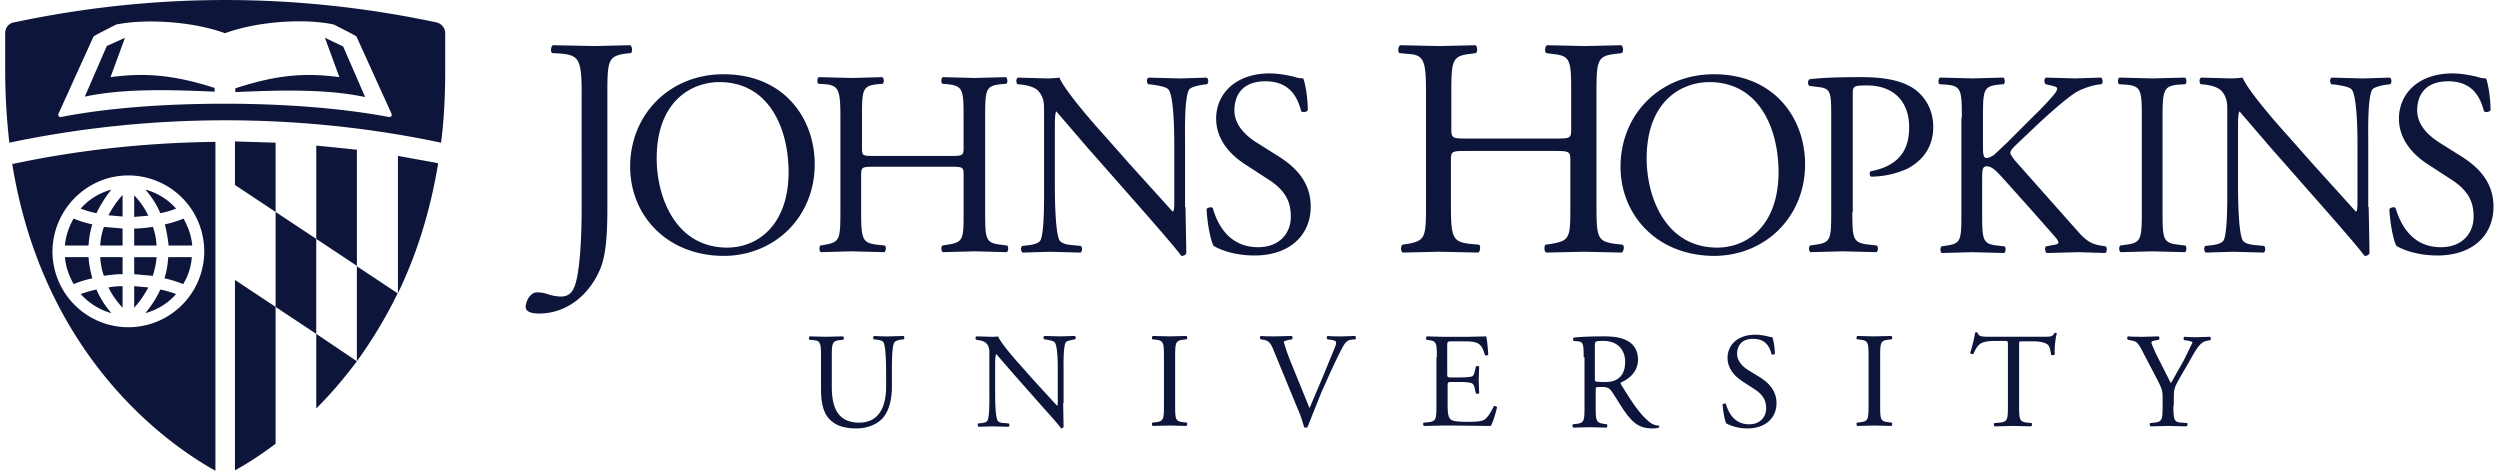 <svg xmlns="http://www.w3.org/2000/svg" width="239" height="45" fill="#0e153a" xmlns:v="https://vecta.io/nano"><path d="M84.71 35.448c0-.793-.04-2.3-.238-2.696-.079-.159-.317-.238-.634-.278l-.317-.04c-.079-.079-.04-.278.04-.317a18.14 18.14 0 0 0 1.467.04l1.348-.04c.119.079.079.238.04.317l-.317.04c-.317.04-.555.159-.634.317-.198.436-.198 1.903-.198 2.656v1.467c0 1.11-.198 2.3-.912 3.093-.555.595-1.507.951-2.458.951-.912 0-1.784-.159-2.418-.714-.674-.555-.991-1.507-.991-3.053v-3.053c0-1.348-.04-1.586-.793-1.626l-.317-.04c-.079-.04-.04-.277.04-.317l1.586.04 1.586-.04c.079.04.119.278.04.317l-.317.04c-.753.079-.793.278-.793 1.626v2.815c0 2.101.634 3.449 2.617 3.449 1.863 0 2.577-1.467 2.577-3.449v-1.507zm16.929 3.092l.04 2.26c-.04.079-.119.159-.238.159-.159-.238-.516-.674-1.665-1.943l-3.013-3.41-1.507-1.745h-.04c-.04.159-.079.436-.079.833v2.815c0 .595 0 2.299.238 2.696.079.159.317.238.674.238l.396.04c.079.119.079.238-.04.317l-1.507-.04-1.348.04c-.079-.079-.119-.238-.04-.317l.357-.04c.317-.04.516-.119.555-.278.198-.476.159-2.062.159-2.656v-3.727c0-.357 0-.634-.278-.952-.198-.198-.476-.278-.793-.317l-.198-.04c-.079-.079-.079-.277.04-.317l1.467.04c.198 0 .436 0 .595-.04.278.674 1.784 2.379 2.22 2.855l1.269 1.427 2.141 2.339h.04c.04-.079.04-.278.04-.555v-2.775c0-.595 0-2.3-.278-2.696-.079-.119-.277-.198-.793-.278l-.238-.04c-.079-.079-.079-.278.04-.317l1.546.04 1.348-.04a.21.21 0 0 1 .04.317l-.198.04c-.397.079-.674.159-.714.278-.238.476-.198 2.062-.198 2.656v3.132h-.04zm9.635-4.401c0-1.388-.039-1.586-.793-1.665l-.317-.04c-.079-.04-.039-.278.04-.317l1.626.04 1.585-.04c.08.04.119.278.04.317l-.317.04c-.753.079-.793.278-.793 1.665v4.599c0 1.388.04 1.546.793 1.626l.317.04c.079.04.04.278-.04.317l-1.585-.04-1.626.04c-.079-.04-.119-.238-.04-.317l.317-.04c.754-.079.793-.278.793-1.626v-4.599zm10.507-.594c-.278-.714-.476-.991-1.031-1.071l-.238-.04c-.079-.079-.079-.278.04-.317.396.04.793.04 1.348.04l1.586-.04c.079.04.119.238.04.317l-.199.04c-.475.079-.594.159-.594.238.039.119.237.833.634 1.824l1.824 4.48 1.229-2.894 1.189-2.894c.119-.277.119-.396.119-.515 0-.079-.119-.198-.595-.238l-.237-.04c-.08-.079-.08-.278.039-.317.357.04.872.04 1.348.04l1.269-.04c.079.04.079.278.04.317l-.397.04c-.317.04-.515.198-.674.436-.357.595-.872 1.665-1.467 2.974l-.714 1.586-1.348 3.37c-.039.04-.079.04-.118.04-.08 0-.119 0-.199-.04-.158-.555-.357-1.19-.594-1.705l-2.3-5.59zm15.582.594c0-1.348-.04-1.546-.793-1.625l-.198-.04c-.08-.04-.04-.277.039-.317l1.507.04h2.418l1.745-.04c.079.238.158 1.15.198 1.745-.04.079-.278.119-.317.04-.198-.595-.317-1.07-.991-1.229-.278-.079-.674-.079-1.269-.079h-.952c-.396 0-.396.04-.396.515v2.577c0 .357.04.357.436.357h.753c.555 0 .952-.04 1.11-.079s.238-.119.318-.436l.119-.515c.079-.079.277-.079.317 0l-.04 1.308.04 1.229c-.04.079-.278.079-.317 0l-.119-.516c-.04-.238-.159-.436-.397-.476a4.81 4.81 0 0 0-.991-.079h-.753c-.397 0-.436 0-.436.357V38.7c0 .674.039 1.11.237 1.348.159.159.437.278 1.586.278.992 0 1.388-.04 1.666-.198.237-.119.594-.595.911-1.269.08-.079.278-.04.318.079-.08.436-.397 1.467-.595 1.784l-3.489-.04h-1.15l-1.744.04c-.08-.04-.119-.238-.04-.317l.436-.04c.753-.079.793-.278.793-1.626V34.14h.04zm14.035 0c0-1.229-.039-1.467-.555-1.507l-.396-.04c-.08-.079-.08-.278 0-.317.713-.079 1.625-.119 2.894-.119.793 0 1.586.079 2.181.397.634.317 1.07.912 1.07 1.824 0 1.229-.951 1.903-1.625 2.181-.08.079 0 .198.079.317 1.031 1.665 1.705 2.696 2.617 3.449.237.198.555.357.911.357.08.04.08.119 0 .198a1.83 1.83 0 0 1-.555.079c-1.11 0-1.784-.317-2.696-1.625-.356-.476-.872-1.388-1.268-1.943-.199-.277-.397-.396-.912-.396-.595 0-.595 0-.595.278v1.625c0 1.348.04 1.507.793 1.626l.278.04c.079.079.039.278-.04.317l-1.546-.04-1.626.04c-.079-.04-.119-.238-.04-.317l.318-.04c.753-.079.793-.278.793-1.626v-4.758h-.08zm1.071 1.864c0 .238 0 .357.039.436.04.04.238.079.873.079.475 0 .951-.04 1.348-.357.357-.278.634-.714.634-1.586 0-1.031-.634-1.982-2.062-1.982-.793 0-.832.04-.832.397v3.013zm14.59 4.955c-1.071 0-1.785-.357-2.022-.476-.159-.277-.318-1.189-.357-1.824.079-.079.277-.119.317-.04.198.674.714 1.943 2.22 1.943 1.071 0 1.626-.714 1.626-1.507 0-.555-.119-1.189-1.071-1.824l-1.229-.793c-.634-.436-1.388-1.15-1.388-2.22 0-1.229.952-2.22 2.657-2.22.396 0 .872.079 1.189.159.159.04.357.079.436.079.119.317.238 1.031.238 1.586-.039.079-.277.119-.317.04-.158-.634-.515-1.467-1.744-1.467-1.269 0-1.547.833-1.547 1.427 0 .753.635 1.308 1.11 1.586l1.031.634c.833.515 1.626 1.269 1.626 2.498 0 1.427-1.071 2.418-2.775 2.418zm11.575-6.819c0-1.388-.04-1.586-.793-1.665l-.317-.04c-.08-.04-.04-.278.039-.317l1.626.04 1.625-.04c.08.04.119.278.04.317l-.317.04c-.753.079-.793.278-.793 1.665v4.599c0 1.388.04 1.546.793 1.626l.317.04c.079.04.04.278-.04.317l-1.625-.04-1.626.04c-.079-.04-.119-.238-.039-.317l.317-.04c.753-.079.793-.278.793-1.626v-4.599zm14.392 4.638c0 1.348.04 1.546.793 1.626l.397.04c.079.04.039.278-.04.317l-1.705-.04-1.784.04c-.079-.04-.119-.277 0-.317l.476-.04c.753-.079.793-.278.793-1.626v-5.788c0-.397 0-.397-.397-.397h-.714c-.555 0-1.268.04-1.585.317s-.437.555-.595.912c-.119.079-.278 0-.317-.079a13.77 13.77 0 0 0 .475-1.943c.04-.04.199-.04.238 0 .08.396.516.396 1.11.396h5.234c.714 0 .833-.04.991-.357.079-.04.198 0 .238.04-.159.515-.238 1.586-.198 1.982-.04.119-.278.119-.357.04-.04-.317-.119-.793-.317-.952-.317-.238-.793-.317-1.507-.317h-.872c-.397 0-.357 0-.357.436v5.709zm14.75 0c0 1.388.079 1.586.793 1.626l.515.04c.08.079.04.278-.039.317l-1.745-.04-1.705.04c-.079-.04-.119-.238-.039-.317l.396-.04c.753-.079.793-.278.793-1.626v-.674c0-.714-.04-.872-.396-1.586l-1.547-2.974c-.436-.872-.634-.912-1.031-.991l-.356-.079c-.08-.079-.08-.277.039-.317.397.04.873.04 1.507.04l1.388-.04c.119.04.119.238.039.317l-.158.04c-.437.079-.555.119-.555.238s.356.872.396.991l1.467 2.894 1.229-2.181.833-1.705c0-.079-.238-.159-.555-.198l-.238-.04c-.08-.079-.08-.278.039-.317.476.04.833.04 1.229.04l1.19-.04a.21.21 0 0 1 .04.317l-.357.079c-.674.119-1.071.952-1.705 2.062l-.833 1.427c-.555.991-.594 1.11-.594 2.101v.595h-.04zM22.461 44.962c1.11-.595 2.458-1.467 3.886-2.537V29.341l-3.886-2.577v18.198zm0-27.277l3.886 2.577V13.64l-3.886-.119v4.163zm11.659-3.371l-3.885-.396v8.921l3.885 2.577V14.314zm-3.886 17.604v7.136c1.308-1.308 2.617-2.815 3.885-4.52l-3.885-2.617zm7.809-17.01v13.123c1.705-3.529 3.053-7.612 3.846-12.41l-.119-.04-3.727-.674z"/><path d="M26.348 20.262v9.079l3.885 2.577v-9.079l-3.885-2.577zm7.769 5.193v9.079c1.388-1.903 2.696-4.044 3.885-6.463v-.04l-3.885-2.577zm-20.219 4.481c1.15-.317 2.181-.951 2.934-1.824a9.9 9.9 0 0 0-1.507-.436c-.396.912-.951 1.665-1.427 2.26zm-6.183-1.824c.793.872 1.784 1.507 2.934 1.824-.476-.555-1.031-1.308-1.427-2.26a11.5 11.5 0 0 0-1.507.436zm4.004-9.475a9.12 9.12 0 0 0-1.348 1.943l1.348.119v-2.062zm4.004 7.969a10.66 10.66 0 0 1 1.784.555c.476-.753.753-1.626.833-2.577h-2.26c-.04.753-.159 1.388-.357 2.022zm-5.074-8.485c-1.15.317-2.181.952-2.934 1.824a9.9 9.9 0 0 0 1.507.436c.436-.912.952-1.665 1.427-2.26zm6.183 1.824c-.753-.872-1.784-1.507-2.934-1.824.476.555 1.031 1.308 1.427 2.26.595-.119 1.11-.277 1.507-.436zm-.713 3.529h2.26c-.079-.952-.396-1.784-.833-2.577a10.66 10.66 0 0 1-1.784.555 15.29 15.29 0 0 1 .357 2.022zm-3.291 5.947a9.12 9.12 0 0 0 1.348-1.943l-1.348-.119v2.062zm-1.109-4.837H9.578c.04.634.159 1.269.357 1.784.555-.079 1.15-.159 1.784-.159v-1.625zm1.109 1.626l1.784.159c.159-.555.317-1.15.357-1.784h-2.141v1.625zm1.348-5.591c-.396-.833-.912-1.507-1.348-1.943v2.062l1.348-.119zm.793 2.855c-.04-.634-.159-1.269-.357-1.784-.555.079-1.15.159-1.784.159v1.626h2.141zm-4.598 4.004c.396.833.912 1.467 1.348 1.943v-2.062a7.44 7.44 0 0 0-1.348.119zm-1.547-6.026a10.66 10.66 0 0 1-1.784-.555c-.436.753-.753 1.625-.833 2.577h2.26a8.32 8.32 0 0 1 .357-2.022zm2.895.396l-1.784-.159a6.48 6.48 0 0 0-.357 1.784h2.141v-1.626zm-3.252 2.736h-2.26c.079.951.396 1.784.833 2.577a10.66 10.66 0 0 1 1.784-.555c-.159-.634-.317-1.269-.357-2.022zm-7.299-8.922c2.855 17.683 13.916 26.286 19.427 29.339v-31.44c-6.502.079-13.004.753-19.308 2.101h-.119zm11.101 1.11a7.26 7.26 0 0 1 7.256 7.256 7.26 7.26 0 0 1-7.255 7.256 7.26 7.26 0 0 1-7.256-7.256c.04-4.004 3.291-7.256 7.256-7.256zM41.73 2.143C35.188.755 28.448.002 21.549.002c-6.938 0-13.678.753-20.22 2.141h-.04c-.476.119-.793.515-.793 1.031v3.648a61.33 61.33 0 0 0 .396 6.819C7.672 12.214 14.61 11.5 21.548 11.5s13.877.714 20.617 2.141c.277-2.141.396-4.401.396-6.819V3.174c0-.515-.357-.912-.833-1.031zm-4.559 9.04c-5.075-.952-10.863-1.269-15.661-1.269-4.758 0-10.586.278-15.661 1.269-.198.04-.357-.119-.238-.357l3.33-7.335c.04-.079 2.181-1.15 2.181-1.15 2.736-.555 7.256-.317 10.388.833 3.132-1.15 7.652-1.427 10.388-.833 0 0 2.141 1.07 2.181 1.15l3.33 7.335c.119.238-.04.397-.238.357zM31.06 3.609l1.388 3.767c-3.251-.436-5.947-.238-9.952 1.07v.357c3.767-.159 8.524-.357 12.41.476l-2.101-4.837-1.744-.833zM10.564 7.376l1.388-3.767-1.745.793-2.101 4.837c3.846-.833 8.643-.634 12.41-.476v-.357c-3.965-1.269-6.7-1.467-9.952-1.031zm45.042 1.545c0-3.291-.277-3.648-2.062-3.806l-.753-.04c-.198-.119-.119-.674.079-.753l3.965.079 3.41-.079c.198.079.238.634.079.753l-.436.04c-1.745.238-1.824.634-1.824 3.806v11.022c0 2.339-.119 4.401-.674 5.749-.991 2.379-3.093 4.282-5.868 4.282-.357 0-1.269-.04-1.269-.634 0-.515.436-1.388 1.07-1.388.357 0 .714.04 1.11.198.397.119.833.198 1.229.198.634 0 .991-.357 1.189-.793.674-1.388.753-5.868.753-7.454V8.921zm4.636 7.018c0-4.996 3.767-8.841 8.921-8.841 5.789 0 8.723 4.203 8.723 8.604 0 5.075-3.846 8.762-8.723 8.762-5.551-.04-8.921-4.004-8.921-8.524zm15.145.515c0-4.123-1.824-8.604-6.621-8.604-2.617 0-5.987 1.784-5.987 7.295 0 3.727 1.824 8.524 6.74 8.524 3.013 0 5.868-2.26 5.868-7.216zm8.207-.515c-1.189 0-1.269.04-1.269.793v3.529c0 2.617.119 2.974 1.546 3.132l.714.079c.159.079.119.555-.04.634l-3.172-.079-2.894.079c-.159-.079-.198-.476-.04-.634l.436-.079c1.388-.238 1.467-.515 1.467-3.132v-9.04c0-2.617-.159-3.053-1.467-3.172l-.634-.04c-.159-.119-.119-.555.04-.634l3.172.079 2.894-.079c.159.079.198.515.04.634l-.476.04c-1.467.159-1.507.515-1.507 3.172v2.894c0 .793.04.793 1.269.793h7.176c1.189 0 1.269-.04 1.269-.793v-2.894c0-2.617-.04-3.013-1.546-3.172l-.476-.04c-.159-.119-.119-.555.04-.634l3.053.079 2.974-.079c.159.079.198.515.04.634l-.515.04c-1.467.159-1.507.515-1.507 3.172v9.04c0 2.617.04 2.974 1.507 3.132l.595.079c.159.079.119.555-.04.634l-3.053-.079-3.053.079c-.159-.079-.198-.476-.04-.634l.476-.079c1.546-.238 1.546-.515 1.546-3.132v-3.529c0-.753-.04-.793-1.269-.793h-7.256zm29.738 3.847l.079 4.401c-.04.159-.198.278-.476.278-.317-.436-1.03-1.308-3.211-3.806l-5.828-6.621-2.895-3.37h-.039c-.119.317-.119.872-.119 1.626v5.471c0 1.189.039 4.441.436 5.194.159.277.634.436 1.269.476l.793.079c.158.198.119.515-.04.634l-2.934-.079-2.617.079c-.159-.119-.198-.476-.04-.634l.674-.079c.595-.079.991-.238 1.11-.515.357-.912.317-3.965.317-5.154v-7.255c0-.714-.04-1.229-.555-1.824-.357-.357-.951-.515-1.546-.595l-.436-.04c-.159-.159-.159-.515.04-.634l2.815.079a9.96 9.96 0 0 0 1.15-.079c.515 1.269 3.449 4.599 4.282 5.511l2.418 2.736 4.124 4.56h.039c.119-.119.119-.515.119-1.07v-5.352c0-1.189-.039-4.441-.515-5.194-.159-.238-.555-.357-1.546-.515l-.436-.04c-.159-.159-.159-.555.039-.634l2.974.079 2.577-.079c.198.119.198.476.04.634l-.357.04c-.793.119-1.309.317-1.388.515-.436.912-.357 4.004-.357 5.154v6.027h.04zm6.619 4.639c-2.102 0-3.45-.634-3.925-.912-.318-.555-.635-2.339-.674-3.529.119-.159.515-.238.594-.079.357 1.269 1.388 3.727 4.322 3.727 2.101 0 3.132-1.388 3.132-2.894 0-1.11-.238-2.339-2.062-3.529l-2.379-1.546c-1.268-.833-2.696-2.26-2.696-4.322 0-2.379 1.864-4.322 5.115-4.322.793 0 1.665.159 2.339.317.317.119.674.159.872.159.238.595.437 2.022.437 3.053-.08.159-.516.238-.635.079-.317-1.189-.991-2.855-3.409-2.855-2.459 0-2.974 1.626-2.974 2.775 0 1.467 1.189 2.498 2.141 3.093l2.022 1.269c1.586.991 3.132 2.419 3.132 4.837 0 2.815-2.101 4.678-5.352 4.678zm20.223-9.993c-1.427 0-1.467.04-1.467.952v4.203c0 3.132.158 3.529 1.824 3.727l.872.079c.159.119.119.634-.079.753l-3.767-.079-3.449.079c-.198-.079-.238-.555-.04-.753l.516-.079c1.665-.317 1.744-.595 1.744-3.727V8.882c0-3.132-.198-3.648-1.744-3.727l-.793-.079c-.199-.119-.119-.674.079-.753l3.727.079 3.449-.079c.198.079.238.634.04.753l-.555.079c-1.705.198-1.784.634-1.784 3.727v3.41c0 .912.079.952 1.467.952h8.524c1.427 0 1.467-.04 1.467-.952v-3.41c0-3.132-.04-3.568-1.824-3.727l-.555-.079c-.198-.119-.119-.674.079-.753l3.608.079 3.489-.079c.159.079.238.634.04.753l-.635.079c-1.704.198-1.784.634-1.784 3.727v10.705c0 3.132.08 3.489 1.784 3.727l.714.079c.198.119.119.634-.079.753l-3.608-.079-3.608.079c-.198-.079-.238-.555-.079-.753l.555-.079c1.823-.317 1.823-.595 1.823-3.727v-4.203c0-.872-.039-.952-1.467-.952h-8.484zm14.748 1.507c0-4.996 3.766-8.841 8.921-8.841 5.788 0 8.722 4.203 8.722 8.604 0 5.075-3.846 8.762-8.722 8.762-5.551-.04-8.921-4.004-8.921-8.524zm15.106.515c0-4.123-1.824-8.604-6.622-8.604-2.616 0-5.986 1.784-5.986 7.295 0 3.727 1.823 8.524 6.74 8.524 3.013 0 5.868-2.26 5.868-7.216zm7.057 3.807c0 2.617.04 2.974 1.666 3.132l.674.079c.158.119.119.555-.04.634l-3.251-.079-3.053.079c-.159-.079-.198-.476-.04-.634l.516-.079c1.467-.198 1.506-.515 1.506-3.132v-9.238c0-2.141-.039-2.577-1.189-2.696l-.912-.119c-.159-.159-.159-.515.04-.634 1.348-.159 2.894-.198 4.956-.198 2.101 0 3.647.278 4.837.991 1.149.714 2.022 2.022 2.022 3.767 0 2.3-1.428 3.449-2.498 4.004a8.62 8.62 0 0 1-3.449.753c-.159-.079-.159-.436-.04-.515 2.696-.515 3.687-2.022 3.687-4.203 0-2.419-1.427-4.004-4.044-4.004-1.348 0-1.348.079-1.348.912v11.181h-.04zm10.465-8.999c0-2.617-.04-3.053-1.507-3.172l-.634-.04c-.158-.119-.079-.555.04-.634l3.172.079 2.894-.079c.158.079.198.515.039.634l-.475.04c-1.467.159-1.507.515-1.507 3.172v2.894c0 .476.04.951.317.951.238 0 .516-.159.714-.277l1.269-1.189 2.696-2.696c.475-.436 1.705-1.745 1.942-2.101.119-.159.159-.317.159-.396s-.119-.159-.436-.238l-.674-.159c-.159-.159-.159-.515.04-.634l2.775.079 2.498-.079c.158.119.198.476.039.634-.634.04-1.625.317-2.339.714s-2.101 1.586-3.529 2.894l-2.259 2.141c-.357.357-.595.595-.595.793 0 .159.158.396.476.793l6.264 7.057c.595.595 1.07.912 1.903 1.031l.476.079c.158.119.119.555-.04.634l-2.537-.079-3.053.079c-.159-.04-.238-.476-.079-.634l.594-.119c.357-.04.595-.119.595-.238 0-.159-.159-.357-.357-.595l-2.062-2.339-2.022-2.26c-1.427-1.586-1.823-2.101-2.418-2.101-.397 0-.436.317-.436 1.189v3.251c0 2.617.039 2.974 1.467 3.132l.674.079c.158.119.119.555-.04.634l-3.053-.079-2.894.079c-.159-.079-.198-.436-.04-.634l.516-.079c1.348-.198 1.387-.515 1.387-3.132v-9.079h.04zm17.208.04c0-2.656-.04-3.093-1.546-3.211l-.634-.04c-.159-.119-.119-.555.039-.634l3.172.079 3.092-.079c.159.079.199.515.04.634l-.634.04c-1.467.119-1.546.555-1.546 3.211v8.921c0 2.656.039 3.013 1.546 3.172l.634.079c.159.119.119.555-.04.634l-3.092-.079-3.053.079c-.158-.079-.198-.476-.04-.634l.516-.079c1.467-.159 1.546-.515 1.546-3.172v-8.921zm21.687 8.484l.079 4.401c-.039.159-.198.278-.475.278-.318-.436-1.031-1.308-3.212-3.806l-5.828-6.621-2.894-3.37h-.04c-.119.317-.119.872-.119 1.626v5.471c0 1.189.04 4.441.436 5.194.159.277.635.436 1.269.476l.793.079c.159.198.119.515-.04.634l-2.934-.079-2.616.079c-.159-.119-.199-.476-.04-.634l.674-.079c.595-.079.991-.238 1.11-.515.357-.912.317-3.965.317-5.154v-7.255c0-.714-.039-1.229-.555-1.824-.357-.357-.951-.515-1.546-.595l-.436-.04c-.159-.159-.159-.515.039-.634l2.815.079a9.96 9.96 0 0 0 1.15-.079c.516 1.269 3.45 4.599 4.282 5.511l2.419 2.736 4.123 4.56h.04c.119-.119.119-.515.119-1.07v-5.352c0-1.189-.04-4.441-.516-5.194-.158-.238-.555-.357-1.546-.515l-.436-.04c-.159-.159-.159-.555.039-.634l2.974.079 2.577-.079c.198.119.198.476.04.634l-.357.04c-.793.119-1.308.317-1.388.515-.436.912-.357 4.004-.357 5.154v6.027h.04zm6.58 4.639c-2.101 0-3.449-.634-3.925-.912-.317-.555-.635-2.339-.674-3.529.119-.159.515-.238.594-.079.397 1.269 1.388 3.727 4.322 3.727 2.101 0 3.132-1.388 3.132-2.894 0-1.11-.238-2.339-2.061-3.529l-2.379-1.546c-1.269-.833-2.696-2.26-2.696-4.322 0-2.379 1.863-4.322 5.114-4.322.793 0 1.665.159 2.339.317a2.72 2.72 0 0 0 .873.159c.238.595.436 2.022.436 3.053-.119.159-.516.238-.635.079-.317-1.189-.991-2.855-3.409-2.855-2.458 0-2.974 1.626-2.974 2.775 0 1.467 1.19 2.498 2.141 3.093l2.022 1.269c1.586.991 3.132 2.419 3.132 4.837 0 2.815-2.061 4.678-5.352 4.678z"/></svg>